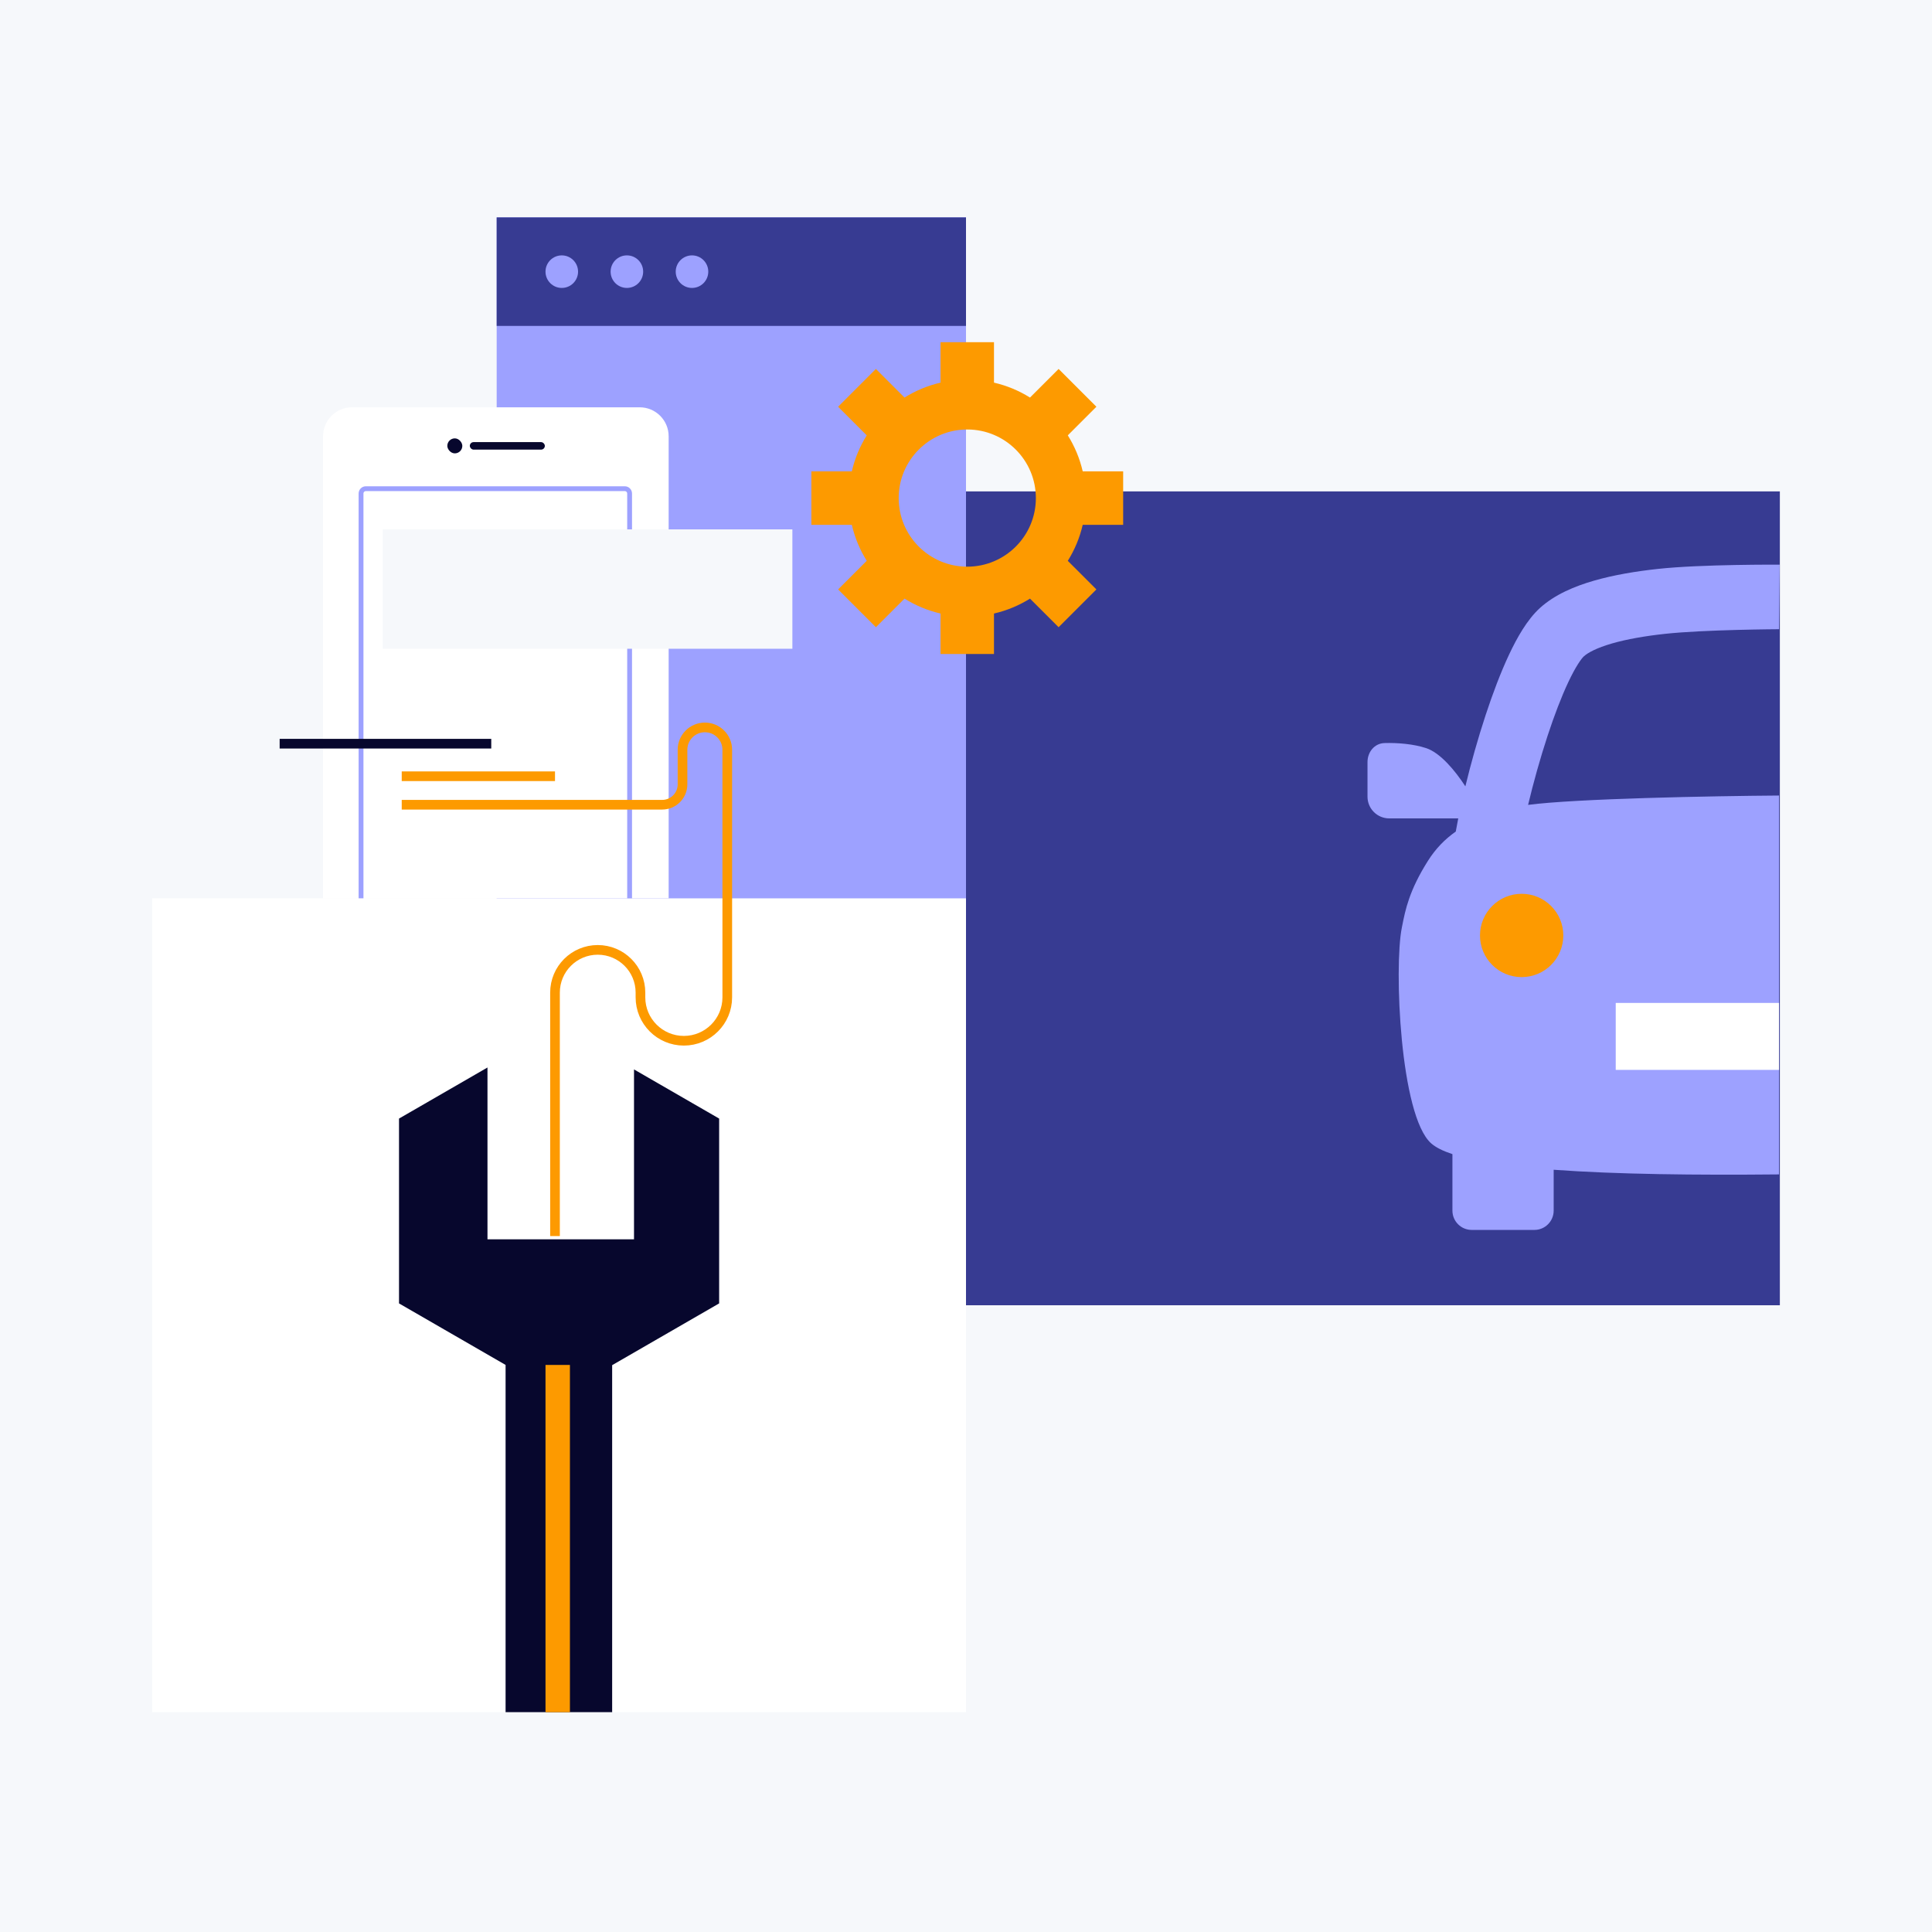 <svg width="800" height="800" viewBox="0 0 800 800" fill="none" xmlns="http://www.w3.org/2000/svg">
<rect width="800" height="800" fill="#F6F8FB"/>
<rect x="63" y="371.978" width="337" height="337" fill="white"/>
<rect x="205.663" y="90.022" width="194.337" height="281.957" fill="#9DA1FF"/>
<rect x="400" y="203.478" width="337" height="337" fill="#373B92"/>
<rect x="205.663" y="90.022" width="194.337" height="44.933" fill="#373B92"/>
<circle cx="232.623" cy="112.488" r="6.74" fill="#9DA1FF"/>
<circle cx="259.583" cy="112.488" r="6.74" fill="#9DA1FF"/>
<circle cx="286.543" cy="112.488" r="6.74" fill="#9DA1FF"/>
<path d="M133.77 371.978L133.77 180.655C133.77 174.028 139.143 168.655 145.77 168.655L264.874 168.655C271.501 168.655 276.874 174.028 276.874 180.655L276.874 371.978L133.77 371.978Z" fill="white"/>
<path d="M260.707 371.978L260.707 204.355C260.707 203.25 259.811 202.355 258.707 202.355L151.497 202.355C150.392 202.355 149.497 203.25 149.497 204.355L149.497 371.978" stroke="#9DA1FF" stroke-width="2"/>
<rect x="185.223" y="181.518" width="6.213" height="6.213" rx="3.107" fill="#07072D"/>
<rect x="194.543" y="183.071" width="31.066" height="3.107" rx="1.553" fill="#07072D"/>
<path fill-rule="evenodd" clip-rule="evenodd" d="M736.925 233.815C736.925 233.815 704.591 233.602 686.424 235.581C677.324 236.573 668.14 238.099 659.97 240.46C652.068 242.744 643.76 246.182 637.605 251.802C632.375 256.578 628.192 264.001 624.905 270.984C621.403 278.423 618.093 287.203 615.141 296.178C611.958 305.852 609.085 316.086 606.775 325.609C602.508 319.039 596.381 311.729 590.598 309.802C585.334 308.047 578.649 307.525 573.308 307.683C569.143 307.806 566.253 311.39 566.253 315.558V329.88C566.253 334.85 570.283 338.88 575.253 338.88H603.828C603.452 340.768 603.109 342.591 602.802 344.334C598.326 347.465 594.483 351.382 591.275 356.461C583.518 368.744 581.94 376.701 580.635 383.286C580.575 383.589 580.515 383.889 580.456 384.187C577.21 400.416 579.714 462.026 592.628 473.449C594.526 475.128 597.502 476.605 601.416 477.902V501.288C601.416 505.707 604.998 509.288 609.416 509.288H635.342C639.761 509.288 643.342 505.707 643.342 501.288V484.371C669.282 486.274 702.279 486.637 736.664 486.297V329.412C708.681 329.617 652.675 330.672 632.749 333.284C634.921 324.181 637.707 314.141 640.835 304.629C643.585 296.27 646.506 288.607 649.378 282.504C652.466 275.946 654.801 272.729 655.843 271.777C657.464 270.298 661.075 268.297 667.48 266.446C673.616 264.672 681.127 263.367 689.354 262.471C705.633 260.698 736.676 260.541 736.676 260.541L736.925 233.815Z" fill="#9DA1FF"/>
<circle cx="630.082" cy="387.352" r="17.251" fill="#FD9A00"/>
<path d="M669.039 415.292H736.662V443.018H669.039V415.292Z" fill="white"/>
<path d="M229.815 511.833L229.815 411.014C229.815 401.243 237.736 393.322 247.507 393.322V393.322C257.279 393.322 265.2 401.243 265.2 411.014L265.2 412.98C265.2 422.906 273.247 430.953 283.173 430.953V430.953C293.1 430.953 301.147 422.906 301.147 412.98L301.147 380.965L301.147 310.476C301.147 305.358 296.997 301.209 291.879 301.209V301.209C286.761 301.209 282.611 305.358 282.611 310.476L282.611 324.799C282.611 329.452 278.839 333.224 274.186 333.224V333.224L166.347 333.224" stroke="#FD9A00" stroke-width="4"/>
<path d="M166.347 321.428H229.815" stroke="#FD9A00" stroke-width="4"/>
<path d="M115.797 307.948H203.417" stroke="#07072D" stroke-width="4"/>
<path fill-rule="evenodd" clip-rule="evenodd" d="M411.587 158.438V141.695L389.455 141.695V158.441C384.095 159.678 379.071 161.792 374.543 164.625L362.694 152.776L347.044 168.426L358.896 180.278C356.067 184.804 353.956 189.825 352.721 195.181H335.97V217.313H352.722C353.957 222.67 356.069 227.691 358.899 232.218L347.05 244.067L362.7 259.717L374.548 247.869C379.075 250.701 384.097 252.814 389.455 254.05V270.799H411.587V254.053C416.946 252.819 421.97 250.706 426.498 247.875L438.342 259.718L453.991 244.069L442.15 232.227C444.983 227.698 447.097 222.674 448.333 217.313H465.077V195.181H448.334C447.098 189.821 444.985 184.798 442.153 180.269L453.996 168.425L438.347 152.776L426.503 164.62C421.973 161.787 416.948 159.673 411.587 158.438ZM400.527 177.843C384.841 177.843 372.125 190.559 372.125 206.246C372.125 221.932 384.841 234.648 400.527 234.648C416.214 234.648 428.93 221.932 428.93 206.246C428.93 190.559 416.214 177.843 400.527 177.843Z" fill="#FD9A00"/>
<path fill-rule="evenodd" clip-rule="evenodd" d="M165.223 463.178L201.855 442.029V513.165H262.529V442.825L297.782 463.178V539.71L253.48 565.288V708.978H209.353V565.189L165.223 539.71V463.178Z" fill="#07072D"/>
<rect x="225.883" y="565.192" width="10.11" height="143.787" fill="#FD9A00"/>
<rect x="158.483" y="219.205" width="169.623" height="49.427" fill="#F6F8FB"/>
</svg>
